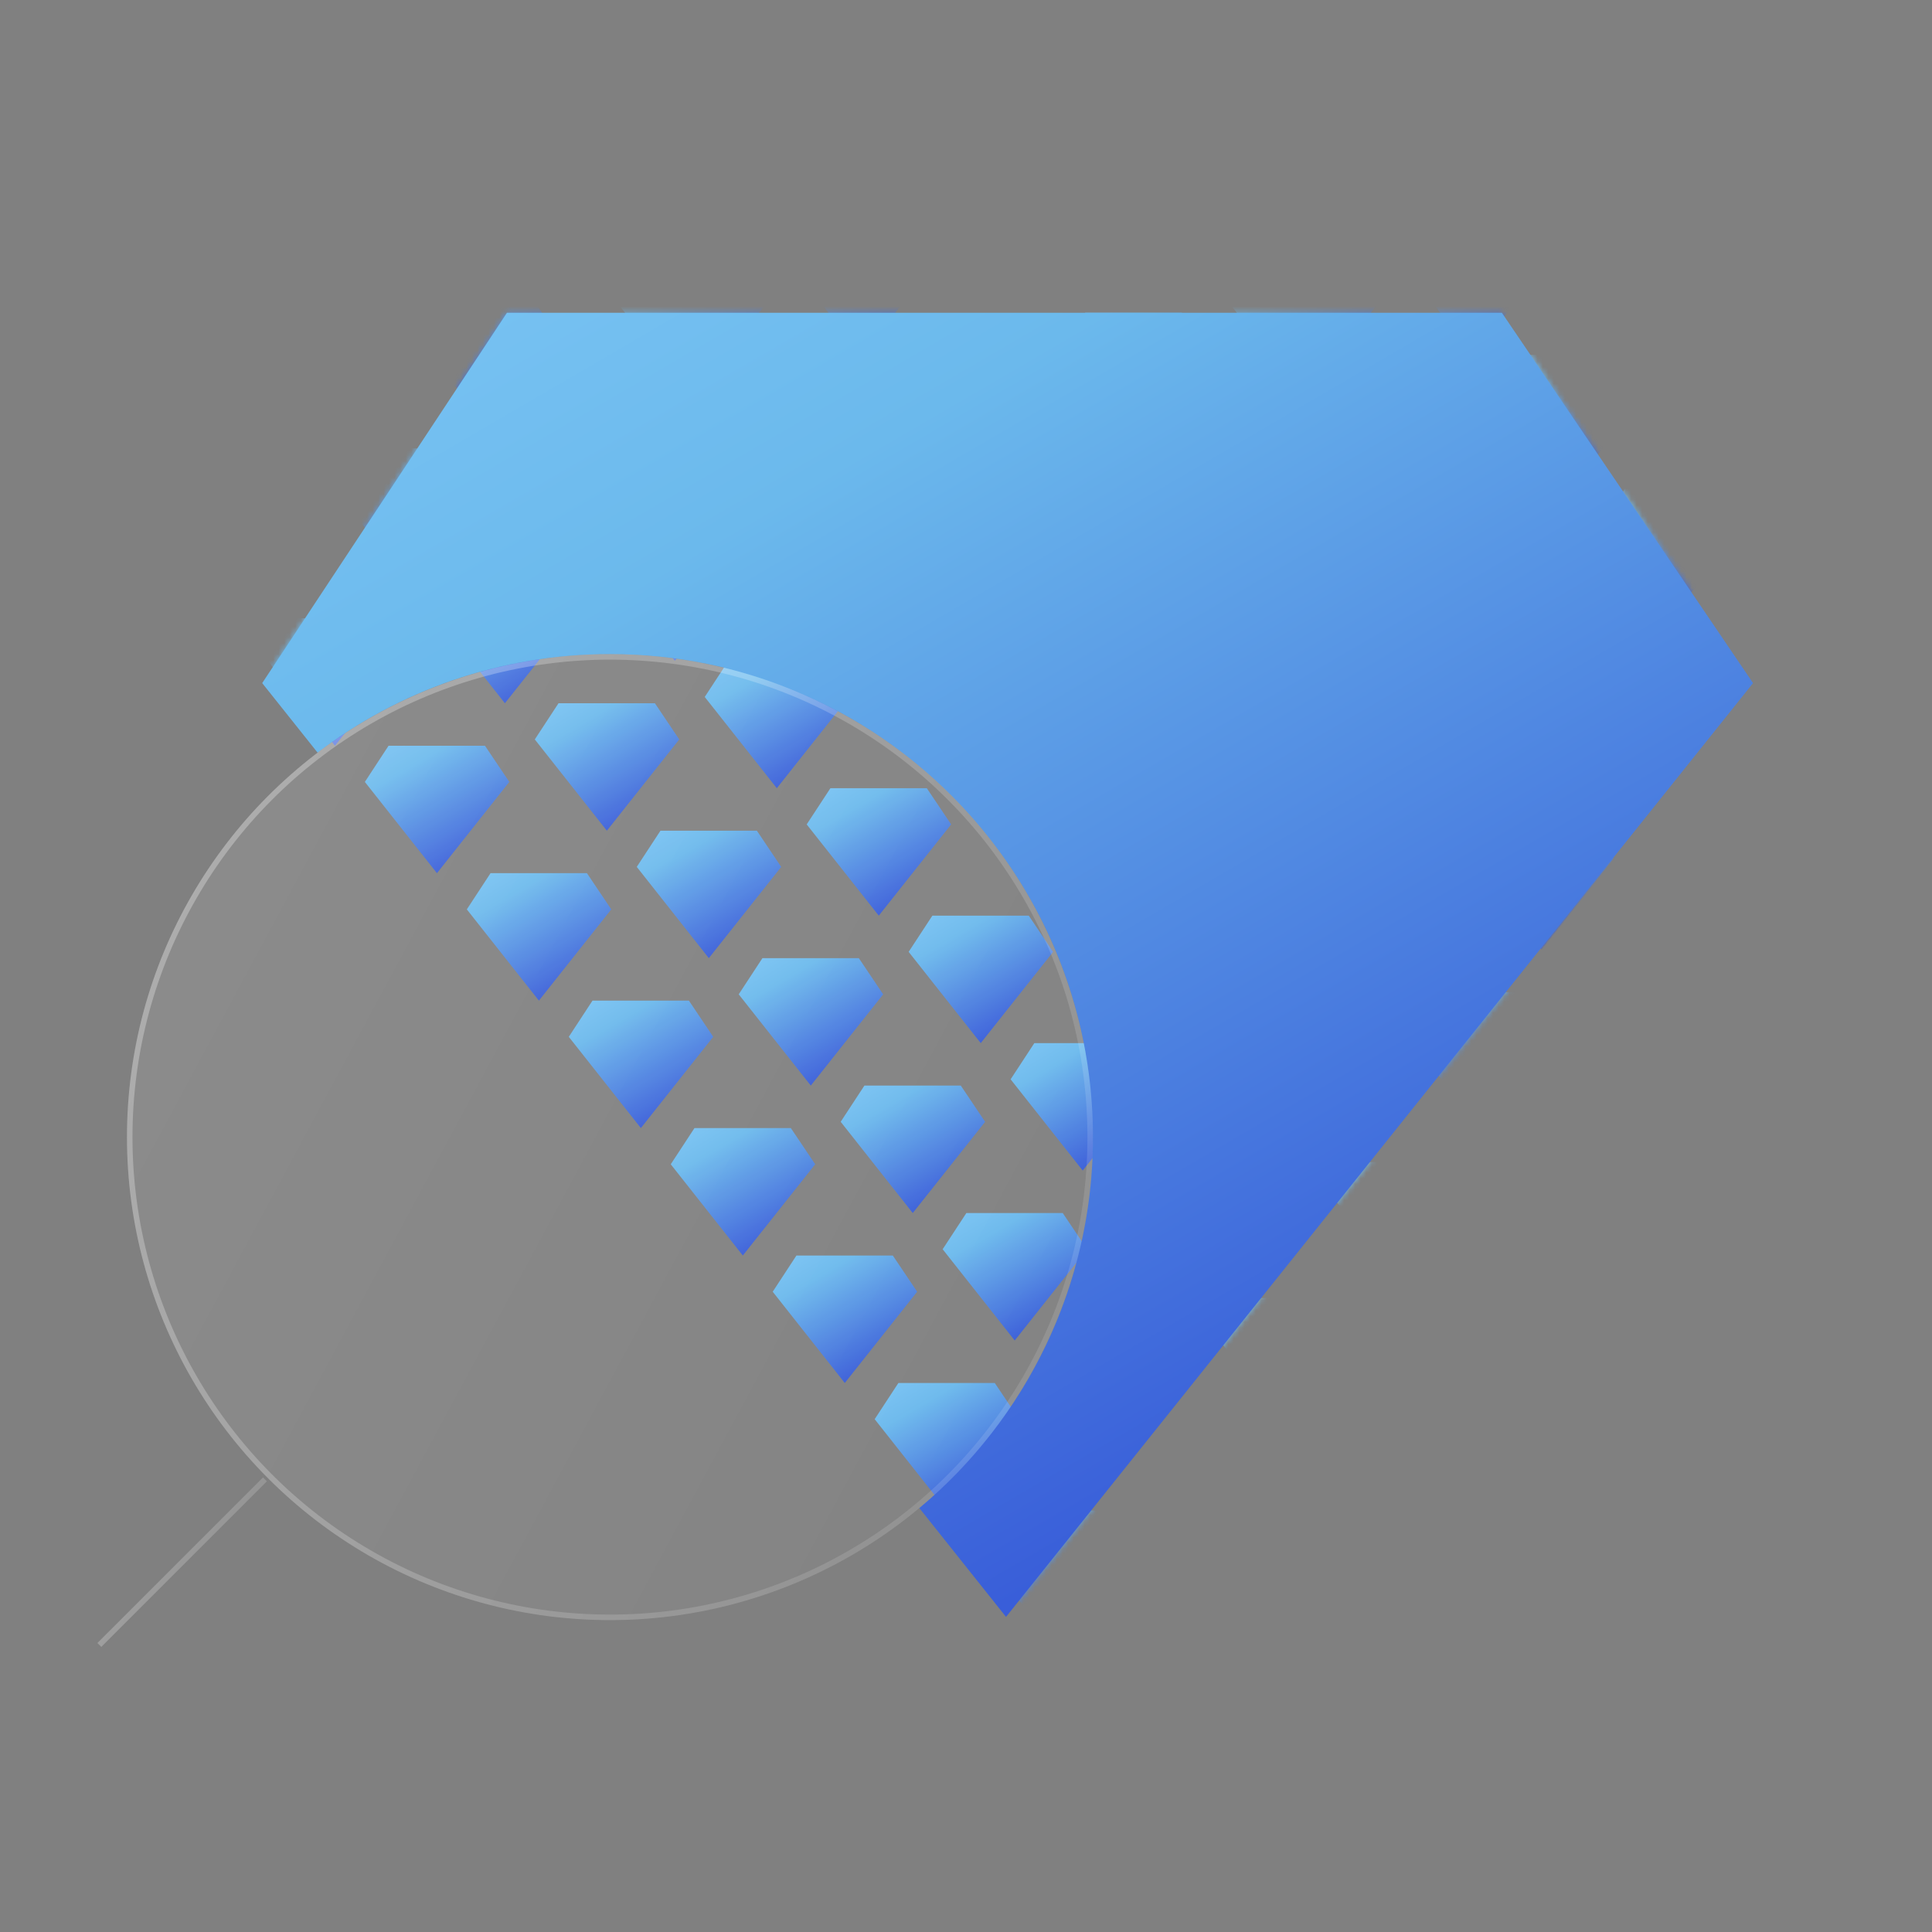 <svg width="350" height="350" viewBox="0 0 350 350" fill="none" xmlns="http://www.w3.org/2000/svg">
<rect x="0" y="0" width="350" height="350" fill="#808080" stroke="none"/>
<mask id="mask0_233_12864" style="mask-type:alpha" maskUnits="userSpaceOnUse" x="47" y="56" width="271" height="237">
<path d="M91.833 56.667L47.5 123.75L182.25 292.917L317.583 123.75L272.083 56.667H91.833Z" fill="url(#paint0_linear_233_12864)"/>
</mask>
<g mask="url(#mask0_233_12864)">
<path d="M27.295 173.578L23 180.134L36.055 196.667L49.167 180.134L44.759 173.578H27.295Z" fill="url(#paint1_linear_233_12864)"/>
<path d="M39.609 142.793L35.314 149.349L48.37 165.882L61.481 149.349L57.073 142.793H39.609Z" fill="url(#paint2_linear_233_12864)"/>
<path d="M51.923 112.007L47.628 118.563L60.684 135.096L73.796 118.563L69.387 112.007H51.923Z" fill="url(#paint3_linear_233_12864)"/>
<path d="M64.238 81.222L59.942 87.778L72.998 104.311L86.11 87.778L81.702 81.222H64.238Z" fill="url(#paint4_linear_233_12864)"/>
<path d="M76.552 50.436L72.256 56.992L85.312 73.525L98.424 56.992L94.016 50.436H76.552Z" fill="url(#paint5_linear_233_12864)"/>
<path d="M45.766 196.667L41.471 203.223L54.526 219.756L67.638 203.223L63.23 196.667H45.766Z" fill="url(#paint6_linear_233_12864)"/>
<path d="M58.08 165.882L53.785 172.438L66.84 188.971L79.953 172.438L75.544 165.882H58.08Z" fill="url(#paint7_linear_233_12864)"/>
<path d="M70.394 135.096L66.099 141.652L79.155 158.185L92.267 141.652L87.858 135.096H70.394Z" fill="url(#paint8_linear_233_12864)"/>
<path d="M82.709 104.311L78.414 110.867L91.469 127.4L104.581 110.867L100.173 104.311H82.709Z" fill="url(#paint9_linear_233_12864)"/>
<path d="M95.023 73.525L90.728 80.082L103.783 96.614L116.895 80.082L112.487 73.525H95.023Z" fill="url(#paint10_linear_233_12864)"/>
<path d="M64.238 219.756L59.942 226.312L72.998 242.845L86.11 226.312L81.702 219.756H64.238Z" fill="url(#paint11_linear_233_12864)"/>
<path d="M76.552 188.97L72.256 195.527L85.312 212.059L98.424 195.527L94.016 188.97H76.552Z" fill="url(#paint12_linear_233_12864)"/>
<path d="M88.866 158.185L84.571 164.741L97.626 181.274L110.738 164.741L106.33 158.185H88.866Z" fill="url(#paint13_linear_233_12864)"/>
<path d="M101.18 127.4L96.885 133.956L109.94 150.489L123.052 133.956L118.644 127.4H101.18Z" fill="url(#paint14_linear_233_12864)"/>
<path d="M113.494 96.614L109.199 103.171L122.255 119.703L135.367 103.171L130.958 96.614H113.494Z" fill="url(#paint15_linear_233_12864)"/>
<path d="M82.709 242.845L78.414 249.401L91.469 265.934L104.581 249.401L100.173 242.845H82.709Z" fill="url(#paint16_linear_233_12864)"/>
<path d="M95.023 212.059L90.728 218.616L103.783 235.148L116.895 218.616L112.487 212.059H95.023Z" fill="url(#paint17_linear_233_12864)"/>
<path d="M107.337 181.274L103.042 187.83L116.097 204.363L129.209 187.83L124.801 181.274H107.337Z" fill="url(#paint18_linear_233_12864)"/>
<path d="M119.651 150.489L115.356 157.045L128.411 173.578L141.523 157.045L137.115 150.489H119.651Z" fill="url(#paint19_linear_233_12864)"/>
<path d="M131.965 119.703L127.67 126.259L140.726 142.792L153.838 126.259L149.429 119.703H131.965Z" fill="url(#paint20_linear_233_12864)"/>
<path d="M101.18 265.934L96.885 272.49L109.94 289.023L123.052 272.49L118.644 265.934H101.18Z" fill="url(#paint21_linear_233_12864)"/>
<path d="M113.494 235.149L109.199 241.705L122.255 258.238L135.367 241.705L130.958 235.149H113.494Z" fill="url(#paint22_linear_233_12864)"/>
<path d="M125.808 204.364L121.513 210.92L134.568 227.453L147.681 210.92L143.272 204.364H125.808Z" fill="url(#paint23_linear_233_12864)"/>
<path d="M138.122 173.578L133.827 180.134L146.882 196.667L159.994 180.134L155.586 173.578H138.122Z" fill="url(#paint24_linear_233_12864)"/>
<path d="M150.437 142.793L146.141 149.349L159.197 165.882L172.309 149.349L167.901 142.793H150.437Z" fill="url(#paint25_linear_233_12864)"/>
<path d="M119.651 289.023L115.356 295.579L128.411 312.112L141.523 295.579L137.115 289.023H119.651Z" fill="url(#paint26_linear_233_12864)"/>
<path d="M131.965 258.238L127.67 264.794L140.726 281.327L153.838 264.794L149.429 258.238H131.965Z" fill="url(#paint27_linear_233_12864)"/>
<path d="M144.279 227.452L139.984 234.008L153.04 250.541L166.152 234.008L161.743 227.452H144.279Z" fill="url(#paint28_linear_233_12864)"/>
<path d="M156.594 196.667L152.298 203.223L165.354 219.756L178.466 203.223L174.058 196.667H156.594Z" fill="url(#paint29_linear_233_12864)"/>
<path d="M168.908 165.882L164.612 172.438L177.668 188.971L190.78 172.438L186.372 165.882H168.908Z" fill="url(#paint30_linear_233_12864)"/>
<path d="M150.437 281.327L146.141 287.883L159.197 304.416L172.309 287.883L167.901 281.327H150.437Z" fill="url(#paint31_linear_233_12864)"/>
<path d="M162.751 250.541L158.455 257.098L171.511 273.63L184.623 257.098L180.215 250.541H162.751Z" fill="url(#paint32_linear_233_12864)"/>
<path d="M175.065 219.756L170.77 226.312L183.825 242.845L196.937 226.312L192.529 219.756H175.065Z" fill="url(#paint33_linear_233_12864)"/>
<path d="M187.379 188.97L183.083 195.527L196.139 212.059L209.251 195.527L204.843 188.97H187.379Z" fill="url(#paint34_linear_233_12864)"/>
<path d="M181.222 273.63L176.927 280.186L189.982 296.719L203.094 280.186L198.686 273.63H181.222Z" fill="url(#paint35_linear_233_12864)"/>
<path d="M193.536 242.845L189.241 249.401L202.296 265.934L215.409 249.401L211 242.845H193.536Z" fill="url(#paint36_linear_233_12864)"/>
<path d="M205.85 212.059L201.555 218.616L214.61 235.148L227.723 218.616L223.314 212.059H205.85Z" fill="url(#paint37_linear_233_12864)"/>
<path d="M212.007 265.934L207.712 272.49L220.767 289.023L233.879 272.49L229.471 265.934H212.007Z" fill="url(#paint38_linear_233_12864)"/>
<path d="M224.321 235.149L220.026 241.705L233.082 258.238L246.194 241.705L241.785 235.149H224.321Z" fill="url(#paint39_linear_233_12864)"/>
<path d="M116.572 48.897L112.277 55.453L125.333 71.986L138.445 55.453L134.036 48.897H116.572Z" fill="url(#paint40_linear_233_12864)"/>
<path d="M135.044 71.986L130.749 78.543L143.804 95.075L156.916 78.543L152.508 71.986H135.044Z" fill="url(#paint41_linear_233_12864)"/>
<path d="M147.358 41.201L143.062 47.757L156.118 64.29L169.23 47.757L164.822 41.201H147.358Z" fill="url(#paint42_linear_233_12864)"/>
<path d="M153.515 95.075L149.22 101.631L162.275 118.164L175.387 101.631L170.979 95.075H153.515Z" fill="url(#paint43_linear_233_12864)"/>
<path d="M165.829 64.29L161.534 70.846L174.589 87.379L187.701 70.846L183.293 64.29H165.829Z" fill="url(#paint44_linear_233_12864)"/>
<path d="M171.986 118.164L167.691 124.721L180.746 141.253L193.858 124.721L189.45 118.164H171.986Z" fill="url(#paint45_linear_233_12864)"/>
<path d="M184.3 87.379L180.005 93.935L193.061 110.468L206.173 93.935L201.764 87.379H184.3Z" fill="url(#paint46_linear_233_12864)"/>
<path d="M196.614 56.593L192.319 63.15L205.375 79.683L218.487 63.15L214.078 56.593H196.614Z" fill="url(#paint47_linear_233_12864)"/>
<path d="M190.457 141.253L186.162 147.81L199.217 164.342L212.329 147.81L207.921 141.253H190.457Z" fill="url(#paint48_linear_233_12864)"/>
<path d="M202.772 110.468L198.476 117.024L211.532 133.557L224.644 117.024L220.236 110.468H202.772Z" fill="url(#paint49_linear_233_12864)"/>
<path d="M215.086 79.683L210.79 86.239L223.846 102.772L236.958 86.239L232.549 79.683H215.086Z" fill="url(#paint50_linear_233_12864)"/>
<path d="M227.4 48.897L223.104 55.453L236.16 71.986L249.272 55.453L244.864 48.897H227.4Z" fill="url(#paint51_linear_233_12864)"/>
<path d="M208.928 164.342L204.633 170.899L217.689 187.431L230.801 170.899L226.392 164.342H208.928Z" fill="url(#paint52_linear_233_12864)"/>
<path d="M221.243 133.557L216.948 140.113L230.003 156.646L243.115 140.113L238.707 133.557H221.243Z" fill="url(#paint53_linear_233_12864)"/>
<path d="M233.557 102.772L229.261 109.328L242.317 125.861L255.429 109.328L251.021 102.772H233.557Z" fill="url(#paint54_linear_233_12864)"/>
<path d="M245.871 71.986L241.576 78.543L254.631 95.075L267.743 78.543L263.335 71.986H245.871Z" fill="url(#paint55_linear_233_12864)"/>
<path d="M258.185 41.201L253.89 47.757L266.945 64.29L280.057 47.757L275.649 41.201H258.185Z" fill="url(#paint56_linear_233_12864)"/>
<path d="M227.4 187.432L223.104 193.988L236.16 210.521L249.272 193.988L244.864 187.432H227.4Z" fill="url(#paint57_linear_233_12864)"/>
<path d="M239.714 156.646L235.418 163.202L248.474 179.735L261.586 163.202L257.178 156.646H239.714Z" fill="url(#paint58_linear_233_12864)"/>
<path d="M252.028 125.861L247.733 132.417L260.788 148.95L273.9 132.417L269.492 125.861H252.028Z" fill="url(#paint59_linear_233_12864)"/>
<path d="M264.342 95.075L260.047 101.631L273.103 118.164L286.215 101.631L281.806 95.075H264.342Z" fill="url(#paint60_linear_233_12864)"/>
<path d="M276.656 64.29L272.361 70.846L285.416 87.379L298.528 70.846L294.12 64.29H276.656Z" fill="url(#paint61_linear_233_12864)"/>
<path d="M245.871 210.52L241.576 217.076L254.631 233.609L267.743 217.076L263.335 210.52H245.871Z" fill="url(#paint62_linear_233_12864)"/>
<path d="M258.185 179.735L253.89 186.291L266.945 202.824L280.057 186.291L275.649 179.735H258.185Z" fill="url(#paint63_linear_233_12864)"/>
<path d="M270.499 148.95L266.204 155.506L279.26 172.039L292.372 155.506L287.963 148.95H270.499Z" fill="url(#paint64_linear_233_12864)"/>
<path d="M282.813 118.164L278.518 124.721L291.574 141.253L304.686 124.721L300.277 118.164H282.813Z" fill="url(#paint65_linear_233_12864)"/>
<path d="M295.128 87.379L290.832 93.935L303.888 110.468L317 93.935L312.591 87.379H295.128Z" fill="url(#paint66_linear_233_12864)"/>
</g>
<path fill-rule="evenodd" clip-rule="evenodd" d="M47.5 123.75L91.833 56.667H272.083L317.583 123.75L182.25 292.917L166.544 273.199C185.769 257.148 198 233.003 198 206C198 157.675 158.825 118.5 110.5 118.5C90.592 118.5 72.237 125.149 57.534 136.346L47.5 123.75Z" fill="url(#paint67_linear_233_12864)"/>
<circle cx="110.5" cy="206" r="87.5" fill="url(#paint68_linear_233_12864)" fill-opacity="0.1"/>
<circle cx="110.5" cy="206" r="87" stroke="url(#paint69_linear_233_12864)" stroke-opacity="0.4"/>
<path d="M48 268L18 298" stroke="url(#paint70_linear_233_12864)" stroke-opacity="0.4"/>
<defs>
<linearGradient id="paint0_linear_233_12864" x1="317.583" y1="292.917" x2="146.3" y2="-0.925" gradientUnits="userSpaceOnUse">
<stop stop-color="#273DD2"/>
<stop offset="0.775" stop-color="#6BB9EC"/>
<stop offset="1" stop-color="#7AC4F4"/>
</linearGradient>
<linearGradient id="paint1_linear_233_12864" x1="49.167" y1="196.667" x2="32.356" y2="168.076" gradientUnits="userSpaceOnUse">
<stop stop-color="#273DD2"/>
<stop offset="0.775" stop-color="#6BB9EC"/>
<stop offset="1" stop-color="#7AC4F4"/>
</linearGradient>
<linearGradient id="paint2_linear_233_12864" x1="61.481" y1="165.882" x2="44.67" y2="137.291" gradientUnits="userSpaceOnUse">
<stop stop-color="#273DD2"/>
<stop offset="0.775" stop-color="#6BB9EC"/>
<stop offset="1" stop-color="#7AC4F4"/>
</linearGradient>
<linearGradient id="paint3_linear_233_12864" x1="73.796" y1="135.096" x2="56.985" y2="106.506" gradientUnits="userSpaceOnUse">
<stop stop-color="#273DD2"/>
<stop offset="0.775" stop-color="#6BB9EC"/>
<stop offset="1" stop-color="#7AC4F4"/>
</linearGradient>
<linearGradient id="paint4_linear_233_12864" x1="86.11" y1="104.311" x2="69.299" y2="75.72" gradientUnits="userSpaceOnUse">
<stop stop-color="#273DD2"/>
<stop offset="0.775" stop-color="#6BB9EC"/>
<stop offset="1" stop-color="#7AC4F4"/>
</linearGradient>
<linearGradient id="paint5_linear_233_12864" x1="98.424" y1="73.525" x2="81.613" y2="44.935" gradientUnits="userSpaceOnUse">
<stop stop-color="#273DD2"/>
<stop offset="0.775" stop-color="#6BB9EC"/>
<stop offset="1" stop-color="#7AC4F4"/>
</linearGradient>
<linearGradient id="paint6_linear_233_12864" x1="67.638" y1="219.756" x2="50.828" y2="191.165" gradientUnits="userSpaceOnUse">
<stop stop-color="#273DD2"/>
<stop offset="0.775" stop-color="#6BB9EC"/>
<stop offset="1" stop-color="#7AC4F4"/>
</linearGradient>
<linearGradient id="paint7_linear_233_12864" x1="79.953" y1="188.971" x2="63.142" y2="160.38" gradientUnits="userSpaceOnUse">
<stop stop-color="#273DD2"/>
<stop offset="0.775" stop-color="#6BB9EC"/>
<stop offset="1" stop-color="#7AC4F4"/>
</linearGradient>
<linearGradient id="paint8_linear_233_12864" x1="92.267" y1="158.185" x2="75.456" y2="129.595" gradientUnits="userSpaceOnUse">
<stop stop-color="#273DD2"/>
<stop offset="0.775" stop-color="#6BB9EC"/>
<stop offset="1" stop-color="#7AC4F4"/>
</linearGradient>
<linearGradient id="paint9_linear_233_12864" x1="104.581" y1="127.4" x2="87.77" y2="98.809" gradientUnits="userSpaceOnUse">
<stop stop-color="#273DD2"/>
<stop offset="0.775" stop-color="#6BB9EC"/>
<stop offset="1" stop-color="#7AC4F4"/>
</linearGradient>
<linearGradient id="paint10_linear_233_12864" x1="116.895" y1="96.614" x2="100.084" y2="68.024" gradientUnits="userSpaceOnUse">
<stop stop-color="#273DD2"/>
<stop offset="0.775" stop-color="#6BB9EC"/>
<stop offset="1" stop-color="#7AC4F4"/>
</linearGradient>
<linearGradient id="paint11_linear_233_12864" x1="86.11" y1="242.845" x2="69.299" y2="214.254" gradientUnits="userSpaceOnUse">
<stop stop-color="#273DD2"/>
<stop offset="0.775" stop-color="#6BB9EC"/>
<stop offset="1" stop-color="#7AC4F4"/>
</linearGradient>
<linearGradient id="paint12_linear_233_12864" x1="98.424" y1="212.059" x2="81.613" y2="183.469" gradientUnits="userSpaceOnUse">
<stop stop-color="#273DD2"/>
<stop offset="0.775" stop-color="#6BB9EC"/>
<stop offset="1" stop-color="#7AC4F4"/>
</linearGradient>
<linearGradient id="paint13_linear_233_12864" x1="110.738" y1="181.274" x2="93.927" y2="152.684" gradientUnits="userSpaceOnUse">
<stop stop-color="#273DD2"/>
<stop offset="0.775" stop-color="#6BB9EC"/>
<stop offset="1" stop-color="#7AC4F4"/>
</linearGradient>
<linearGradient id="paint14_linear_233_12864" x1="123.052" y1="150.489" x2="106.241" y2="121.898" gradientUnits="userSpaceOnUse">
<stop stop-color="#273DD2"/>
<stop offset="0.775" stop-color="#6BB9EC"/>
<stop offset="1" stop-color="#7AC4F4"/>
</linearGradient>
<linearGradient id="paint15_linear_233_12864" x1="135.367" y1="119.703" x2="118.556" y2="91.113" gradientUnits="userSpaceOnUse">
<stop stop-color="#273DD2"/>
<stop offset="0.775" stop-color="#6BB9EC"/>
<stop offset="1" stop-color="#7AC4F4"/>
</linearGradient>
<linearGradient id="paint16_linear_233_12864" x1="104.581" y1="265.934" x2="87.77" y2="237.344" gradientUnits="userSpaceOnUse">
<stop stop-color="#273DD2"/>
<stop offset="0.775" stop-color="#6BB9EC"/>
<stop offset="1" stop-color="#7AC4F4"/>
</linearGradient>
<linearGradient id="paint17_linear_233_12864" x1="116.895" y1="235.148" x2="100.084" y2="206.558" gradientUnits="userSpaceOnUse">
<stop stop-color="#273DD2"/>
<stop offset="0.775" stop-color="#6BB9EC"/>
<stop offset="1" stop-color="#7AC4F4"/>
</linearGradient>
<linearGradient id="paint18_linear_233_12864" x1="129.209" y1="204.363" x2="112.398" y2="175.773" gradientUnits="userSpaceOnUse">
<stop stop-color="#273DD2"/>
<stop offset="0.775" stop-color="#6BB9EC"/>
<stop offset="1" stop-color="#7AC4F4"/>
</linearGradient>
<linearGradient id="paint19_linear_233_12864" x1="141.523" y1="173.578" x2="124.712" y2="144.987" gradientUnits="userSpaceOnUse">
<stop stop-color="#273DD2"/>
<stop offset="0.775" stop-color="#6BB9EC"/>
<stop offset="1" stop-color="#7AC4F4"/>
</linearGradient>
<linearGradient id="paint20_linear_233_12864" x1="153.838" y1="142.792" x2="137.027" y2="114.202" gradientUnits="userSpaceOnUse">
<stop stop-color="#273DD2"/>
<stop offset="0.775" stop-color="#6BB9EC"/>
<stop offset="1" stop-color="#7AC4F4"/>
</linearGradient>
<linearGradient id="paint21_linear_233_12864" x1="123.052" y1="289.023" x2="106.241" y2="260.432" gradientUnits="userSpaceOnUse">
<stop stop-color="#273DD2"/>
<stop offset="0.775" stop-color="#6BB9EC"/>
<stop offset="1" stop-color="#7AC4F4"/>
</linearGradient>
<linearGradient id="paint22_linear_233_12864" x1="135.367" y1="258.238" x2="118.556" y2="229.647" gradientUnits="userSpaceOnUse">
<stop stop-color="#273DD2"/>
<stop offset="0.775" stop-color="#6BB9EC"/>
<stop offset="1" stop-color="#7AC4F4"/>
</linearGradient>
<linearGradient id="paint23_linear_233_12864" x1="147.681" y1="227.453" x2="130.87" y2="198.862" gradientUnits="userSpaceOnUse">
<stop stop-color="#273DD2"/>
<stop offset="0.775" stop-color="#6BB9EC"/>
<stop offset="1" stop-color="#7AC4F4"/>
</linearGradient>
<linearGradient id="paint24_linear_233_12864" x1="159.994" y1="196.667" x2="143.183" y2="168.076" gradientUnits="userSpaceOnUse">
<stop stop-color="#273DD2"/>
<stop offset="0.775" stop-color="#6BB9EC"/>
<stop offset="1" stop-color="#7AC4F4"/>
</linearGradient>
<linearGradient id="paint25_linear_233_12864" x1="172.309" y1="165.882" x2="155.498" y2="137.291" gradientUnits="userSpaceOnUse">
<stop stop-color="#273DD2"/>
<stop offset="0.775" stop-color="#6BB9EC"/>
<stop offset="1" stop-color="#7AC4F4"/>
</linearGradient>
<linearGradient id="paint26_linear_233_12864" x1="141.523" y1="312.112" x2="124.712" y2="283.521" gradientUnits="userSpaceOnUse">
<stop stop-color="#273DD2"/>
<stop offset="0.775" stop-color="#6BB9EC"/>
<stop offset="1" stop-color="#7AC4F4"/>
</linearGradient>
<linearGradient id="paint27_linear_233_12864" x1="153.838" y1="281.327" x2="137.027" y2="252.736" gradientUnits="userSpaceOnUse">
<stop stop-color="#273DD2"/>
<stop offset="0.775" stop-color="#6BB9EC"/>
<stop offset="1" stop-color="#7AC4F4"/>
</linearGradient>
<linearGradient id="paint28_linear_233_12864" x1="166.152" y1="250.541" x2="149.341" y2="221.951" gradientUnits="userSpaceOnUse">
<stop stop-color="#273DD2"/>
<stop offset="0.775" stop-color="#6BB9EC"/>
<stop offset="1" stop-color="#7AC4F4"/>
</linearGradient>
<linearGradient id="paint29_linear_233_12864" x1="178.466" y1="219.756" x2="161.655" y2="191.165" gradientUnits="userSpaceOnUse">
<stop stop-color="#273DD2"/>
<stop offset="0.775" stop-color="#6BB9EC"/>
<stop offset="1" stop-color="#7AC4F4"/>
</linearGradient>
<linearGradient id="paint30_linear_233_12864" x1="190.78" y1="188.971" x2="173.969" y2="160.38" gradientUnits="userSpaceOnUse">
<stop stop-color="#273DD2"/>
<stop offset="0.775" stop-color="#6BB9EC"/>
<stop offset="1" stop-color="#7AC4F4"/>
</linearGradient>
<linearGradient id="paint31_linear_233_12864" x1="172.309" y1="304.416" x2="155.498" y2="275.825" gradientUnits="userSpaceOnUse">
<stop stop-color="#273DD2"/>
<stop offset="0.775" stop-color="#6BB9EC"/>
<stop offset="1" stop-color="#7AC4F4"/>
</linearGradient>
<linearGradient id="paint32_linear_233_12864" x1="184.623" y1="273.63" x2="167.812" y2="245.04" gradientUnits="userSpaceOnUse">
<stop stop-color="#273DD2"/>
<stop offset="0.775" stop-color="#6BB9EC"/>
<stop offset="1" stop-color="#7AC4F4"/>
</linearGradient>
<linearGradient id="paint33_linear_233_12864" x1="196.937" y1="242.845" x2="180.126" y2="214.254" gradientUnits="userSpaceOnUse">
<stop stop-color="#273DD2"/>
<stop offset="0.775" stop-color="#6BB9EC"/>
<stop offset="1" stop-color="#7AC4F4"/>
</linearGradient>
<linearGradient id="paint34_linear_233_12864" x1="209.251" y1="212.059" x2="192.44" y2="183.469" gradientUnits="userSpaceOnUse">
<stop stop-color="#273DD2"/>
<stop offset="0.775" stop-color="#6BB9EC"/>
<stop offset="1" stop-color="#7AC4F4"/>
</linearGradient>
<linearGradient id="paint35_linear_233_12864" x1="203.094" y1="296.719" x2="186.283" y2="268.129" gradientUnits="userSpaceOnUse">
<stop stop-color="#273DD2"/>
<stop offset="0.775" stop-color="#6BB9EC"/>
<stop offset="1" stop-color="#7AC4F4"/>
</linearGradient>
<linearGradient id="paint36_linear_233_12864" x1="215.409" y1="265.934" x2="198.598" y2="237.344" gradientUnits="userSpaceOnUse">
<stop stop-color="#273DD2"/>
<stop offset="0.775" stop-color="#6BB9EC"/>
<stop offset="1" stop-color="#7AC4F4"/>
</linearGradient>
<linearGradient id="paint37_linear_233_12864" x1="227.723" y1="235.148" x2="210.912" y2="206.558" gradientUnits="userSpaceOnUse">
<stop stop-color="#273DD2"/>
<stop offset="0.775" stop-color="#6BB9EC"/>
<stop offset="1" stop-color="#7AC4F4"/>
</linearGradient>
<linearGradient id="paint38_linear_233_12864" x1="233.879" y1="289.023" x2="217.068" y2="260.432" gradientUnits="userSpaceOnUse">
<stop stop-color="#273DD2"/>
<stop offset="0.775" stop-color="#6BB9EC"/>
<stop offset="1" stop-color="#7AC4F4"/>
</linearGradient>
<linearGradient id="paint39_linear_233_12864" x1="246.194" y1="258.238" x2="229.383" y2="229.647" gradientUnits="userSpaceOnUse">
<stop stop-color="#273DD2"/>
<stop offset="0.775" stop-color="#6BB9EC"/>
<stop offset="1" stop-color="#7AC4F4"/>
</linearGradient>
<linearGradient id="paint40_linear_233_12864" x1="138.445" y1="71.986" x2="121.634" y2="43.396" gradientUnits="userSpaceOnUse">
<stop stop-color="#273DD2"/>
<stop offset="0.775" stop-color="#6BB9EC"/>
<stop offset="1" stop-color="#7AC4F4"/>
</linearGradient>
<linearGradient id="paint41_linear_233_12864" x1="156.916" y1="95.075" x2="140.105" y2="66.485" gradientUnits="userSpaceOnUse">
<stop stop-color="#273DD2"/>
<stop offset="0.775" stop-color="#6BB9EC"/>
<stop offset="1" stop-color="#7AC4F4"/>
</linearGradient>
<linearGradient id="paint42_linear_233_12864" x1="169.23" y1="64.29" x2="152.419" y2="35.699" gradientUnits="userSpaceOnUse">
<stop stop-color="#273DD2"/>
<stop offset="0.775" stop-color="#6BB9EC"/>
<stop offset="1" stop-color="#7AC4F4"/>
</linearGradient>
<linearGradient id="paint43_linear_233_12864" x1="175.387" y1="118.164" x2="158.576" y2="89.574" gradientUnits="userSpaceOnUse">
<stop stop-color="#273DD2"/>
<stop offset="0.775" stop-color="#6BB9EC"/>
<stop offset="1" stop-color="#7AC4F4"/>
</linearGradient>
<linearGradient id="paint44_linear_233_12864" x1="187.701" y1="87.379" x2="170.89" y2="58.788" gradientUnits="userSpaceOnUse">
<stop stop-color="#273DD2"/>
<stop offset="0.775" stop-color="#6BB9EC"/>
<stop offset="1" stop-color="#7AC4F4"/>
</linearGradient>
<linearGradient id="paint45_linear_233_12864" x1="193.858" y1="141.253" x2="177.047" y2="112.663" gradientUnits="userSpaceOnUse">
<stop stop-color="#273DD2"/>
<stop offset="0.775" stop-color="#6BB9EC"/>
<stop offset="1" stop-color="#7AC4F4"/>
</linearGradient>
<linearGradient id="paint46_linear_233_12864" x1="206.173" y1="110.468" x2="189.362" y2="81.877" gradientUnits="userSpaceOnUse">
<stop stop-color="#273DD2"/>
<stop offset="0.775" stop-color="#6BB9EC"/>
<stop offset="1" stop-color="#7AC4F4"/>
</linearGradient>
<linearGradient id="paint47_linear_233_12864" x1="218.487" y1="79.683" x2="201.676" y2="51.092" gradientUnits="userSpaceOnUse">
<stop stop-color="#273DD2"/>
<stop offset="0.775" stop-color="#6BB9EC"/>
<stop offset="1" stop-color="#7AC4F4"/>
</linearGradient>
<linearGradient id="paint48_linear_233_12864" x1="212.329" y1="164.342" x2="195.518" y2="135.752" gradientUnits="userSpaceOnUse">
<stop stop-color="#273DD2"/>
<stop offset="0.775" stop-color="#6BB9EC"/>
<stop offset="1" stop-color="#7AC4F4"/>
</linearGradient>
<linearGradient id="paint49_linear_233_12864" x1="224.644" y1="133.557" x2="207.833" y2="104.966" gradientUnits="userSpaceOnUse">
<stop stop-color="#273DD2"/>
<stop offset="0.775" stop-color="#6BB9EC"/>
<stop offset="1" stop-color="#7AC4F4"/>
</linearGradient>
<linearGradient id="paint50_linear_233_12864" x1="236.958" y1="102.772" x2="220.147" y2="74.181" gradientUnits="userSpaceOnUse">
<stop stop-color="#273DD2"/>
<stop offset="0.775" stop-color="#6BB9EC"/>
<stop offset="1" stop-color="#7AC4F4"/>
</linearGradient>
<linearGradient id="paint51_linear_233_12864" x1="249.272" y1="71.986" x2="232.461" y2="43.396" gradientUnits="userSpaceOnUse">
<stop stop-color="#273DD2"/>
<stop offset="0.775" stop-color="#6BB9EC"/>
<stop offset="1" stop-color="#7AC4F4"/>
</linearGradient>
<linearGradient id="paint52_linear_233_12864" x1="230.801" y1="187.431" x2="213.99" y2="158.841" gradientUnits="userSpaceOnUse">
<stop stop-color="#273DD2"/>
<stop offset="0.775" stop-color="#6BB9EC"/>
<stop offset="1" stop-color="#7AC4F4"/>
</linearGradient>
<linearGradient id="paint53_linear_233_12864" x1="243.115" y1="156.646" x2="226.304" y2="128.055" gradientUnits="userSpaceOnUse">
<stop stop-color="#273DD2"/>
<stop offset="0.775" stop-color="#6BB9EC"/>
<stop offset="1" stop-color="#7AC4F4"/>
</linearGradient>
<linearGradient id="paint54_linear_233_12864" x1="255.429" y1="125.861" x2="238.618" y2="97.27" gradientUnits="userSpaceOnUse">
<stop stop-color="#273DD2"/>
<stop offset="0.775" stop-color="#6BB9EC"/>
<stop offset="1" stop-color="#7AC4F4"/>
</linearGradient>
<linearGradient id="paint55_linear_233_12864" x1="267.743" y1="95.075" x2="250.932" y2="66.485" gradientUnits="userSpaceOnUse">
<stop stop-color="#273DD2"/>
<stop offset="0.775" stop-color="#6BB9EC"/>
<stop offset="1" stop-color="#7AC4F4"/>
</linearGradient>
<linearGradient id="paint56_linear_233_12864" x1="280.057" y1="64.29" x2="263.246" y2="35.699" gradientUnits="userSpaceOnUse">
<stop stop-color="#273DD2"/>
<stop offset="0.775" stop-color="#6BB9EC"/>
<stop offset="1" stop-color="#7AC4F4"/>
</linearGradient>
<linearGradient id="paint57_linear_233_12864" x1="249.272" y1="210.521" x2="232.461" y2="181.93" gradientUnits="userSpaceOnUse">
<stop stop-color="#273DD2"/>
<stop offset="0.775" stop-color="#6BB9EC"/>
<stop offset="1" stop-color="#7AC4F4"/>
</linearGradient>
<linearGradient id="paint58_linear_233_12864" x1="261.586" y1="179.735" x2="244.775" y2="151.144" gradientUnits="userSpaceOnUse">
<stop stop-color="#273DD2"/>
<stop offset="0.775" stop-color="#6BB9EC"/>
<stop offset="1" stop-color="#7AC4F4"/>
</linearGradient>
<linearGradient id="paint59_linear_233_12864" x1="273.9" y1="148.95" x2="257.089" y2="120.359" gradientUnits="userSpaceOnUse">
<stop stop-color="#273DD2"/>
<stop offset="0.775" stop-color="#6BB9EC"/>
<stop offset="1" stop-color="#7AC4F4"/>
</linearGradient>
<linearGradient id="paint60_linear_233_12864" x1="286.215" y1="118.164" x2="269.404" y2="89.574" gradientUnits="userSpaceOnUse">
<stop stop-color="#273DD2"/>
<stop offset="0.775" stop-color="#6BB9EC"/>
<stop offset="1" stop-color="#7AC4F4"/>
</linearGradient>
<linearGradient id="paint61_linear_233_12864" x1="298.528" y1="87.379" x2="281.717" y2="58.788" gradientUnits="userSpaceOnUse">
<stop stop-color="#273DD2"/>
<stop offset="0.775" stop-color="#6BB9EC"/>
<stop offset="1" stop-color="#7AC4F4"/>
</linearGradient>
<linearGradient id="paint62_linear_233_12864" x1="267.743" y1="233.609" x2="250.932" y2="205.019" gradientUnits="userSpaceOnUse">
<stop stop-color="#273DD2"/>
<stop offset="0.775" stop-color="#6BB9EC"/>
<stop offset="1" stop-color="#7AC4F4"/>
</linearGradient>
<linearGradient id="paint63_linear_233_12864" x1="280.057" y1="202.824" x2="263.246" y2="174.234" gradientUnits="userSpaceOnUse">
<stop stop-color="#273DD2"/>
<stop offset="0.775" stop-color="#6BB9EC"/>
<stop offset="1" stop-color="#7AC4F4"/>
</linearGradient>
<linearGradient id="paint64_linear_233_12864" x1="292.372" y1="172.039" x2="275.561" y2="143.448" gradientUnits="userSpaceOnUse">
<stop stop-color="#273DD2"/>
<stop offset="0.775" stop-color="#6BB9EC"/>
<stop offset="1" stop-color="#7AC4F4"/>
</linearGradient>
<linearGradient id="paint65_linear_233_12864" x1="304.686" y1="141.253" x2="287.875" y2="112.663" gradientUnits="userSpaceOnUse">
<stop stop-color="#273DD2"/>
<stop offset="0.775" stop-color="#6BB9EC"/>
<stop offset="1" stop-color="#7AC4F4"/>
</linearGradient>
<linearGradient id="paint66_linear_233_12864" x1="317" y1="110.468" x2="300.189" y2="81.877" gradientUnits="userSpaceOnUse">
<stop stop-color="#273DD2"/>
<stop offset="0.775" stop-color="#6BB9EC"/>
<stop offset="1" stop-color="#7AC4F4"/>
</linearGradient>
<linearGradient id="paint67_linear_233_12864" x1="317.583" y1="292.917" x2="146.3" y2="-0.925" gradientUnits="userSpaceOnUse">
<stop stop-color="#273DD2"/>
<stop offset="0.775" stop-color="#6BB9EC"/>
<stop offset="1" stop-color="#7AC4F4"/>
</linearGradient>
<linearGradient id="paint68_linear_233_12864" x1="23" y1="118.5" x2="231.724" y2="230.845" gradientUnits="userSpaceOnUse">
<stop stop-color="white"/>
<stop offset="1" stop-color="white" stop-opacity="0.2"/>
</linearGradient>
<linearGradient id="paint69_linear_233_12864" x1="23" y1="118.5" x2="231.724" y2="230.845" gradientUnits="userSpaceOnUse">
<stop stop-color="white" stop-opacity="0.8"/>
<stop offset="1" stop-color="white" stop-opacity="0.2"/>
</linearGradient>
<linearGradient id="paint70_linear_233_12864" x1="18" y1="268" x2="53.781" y2="287.259" gradientUnits="userSpaceOnUse">
<stop stop-color="white" stop-opacity="0.8"/>
<stop offset="1" stop-color="white" stop-opacity="0.2"/>
</linearGradient>
</defs>
</svg>
